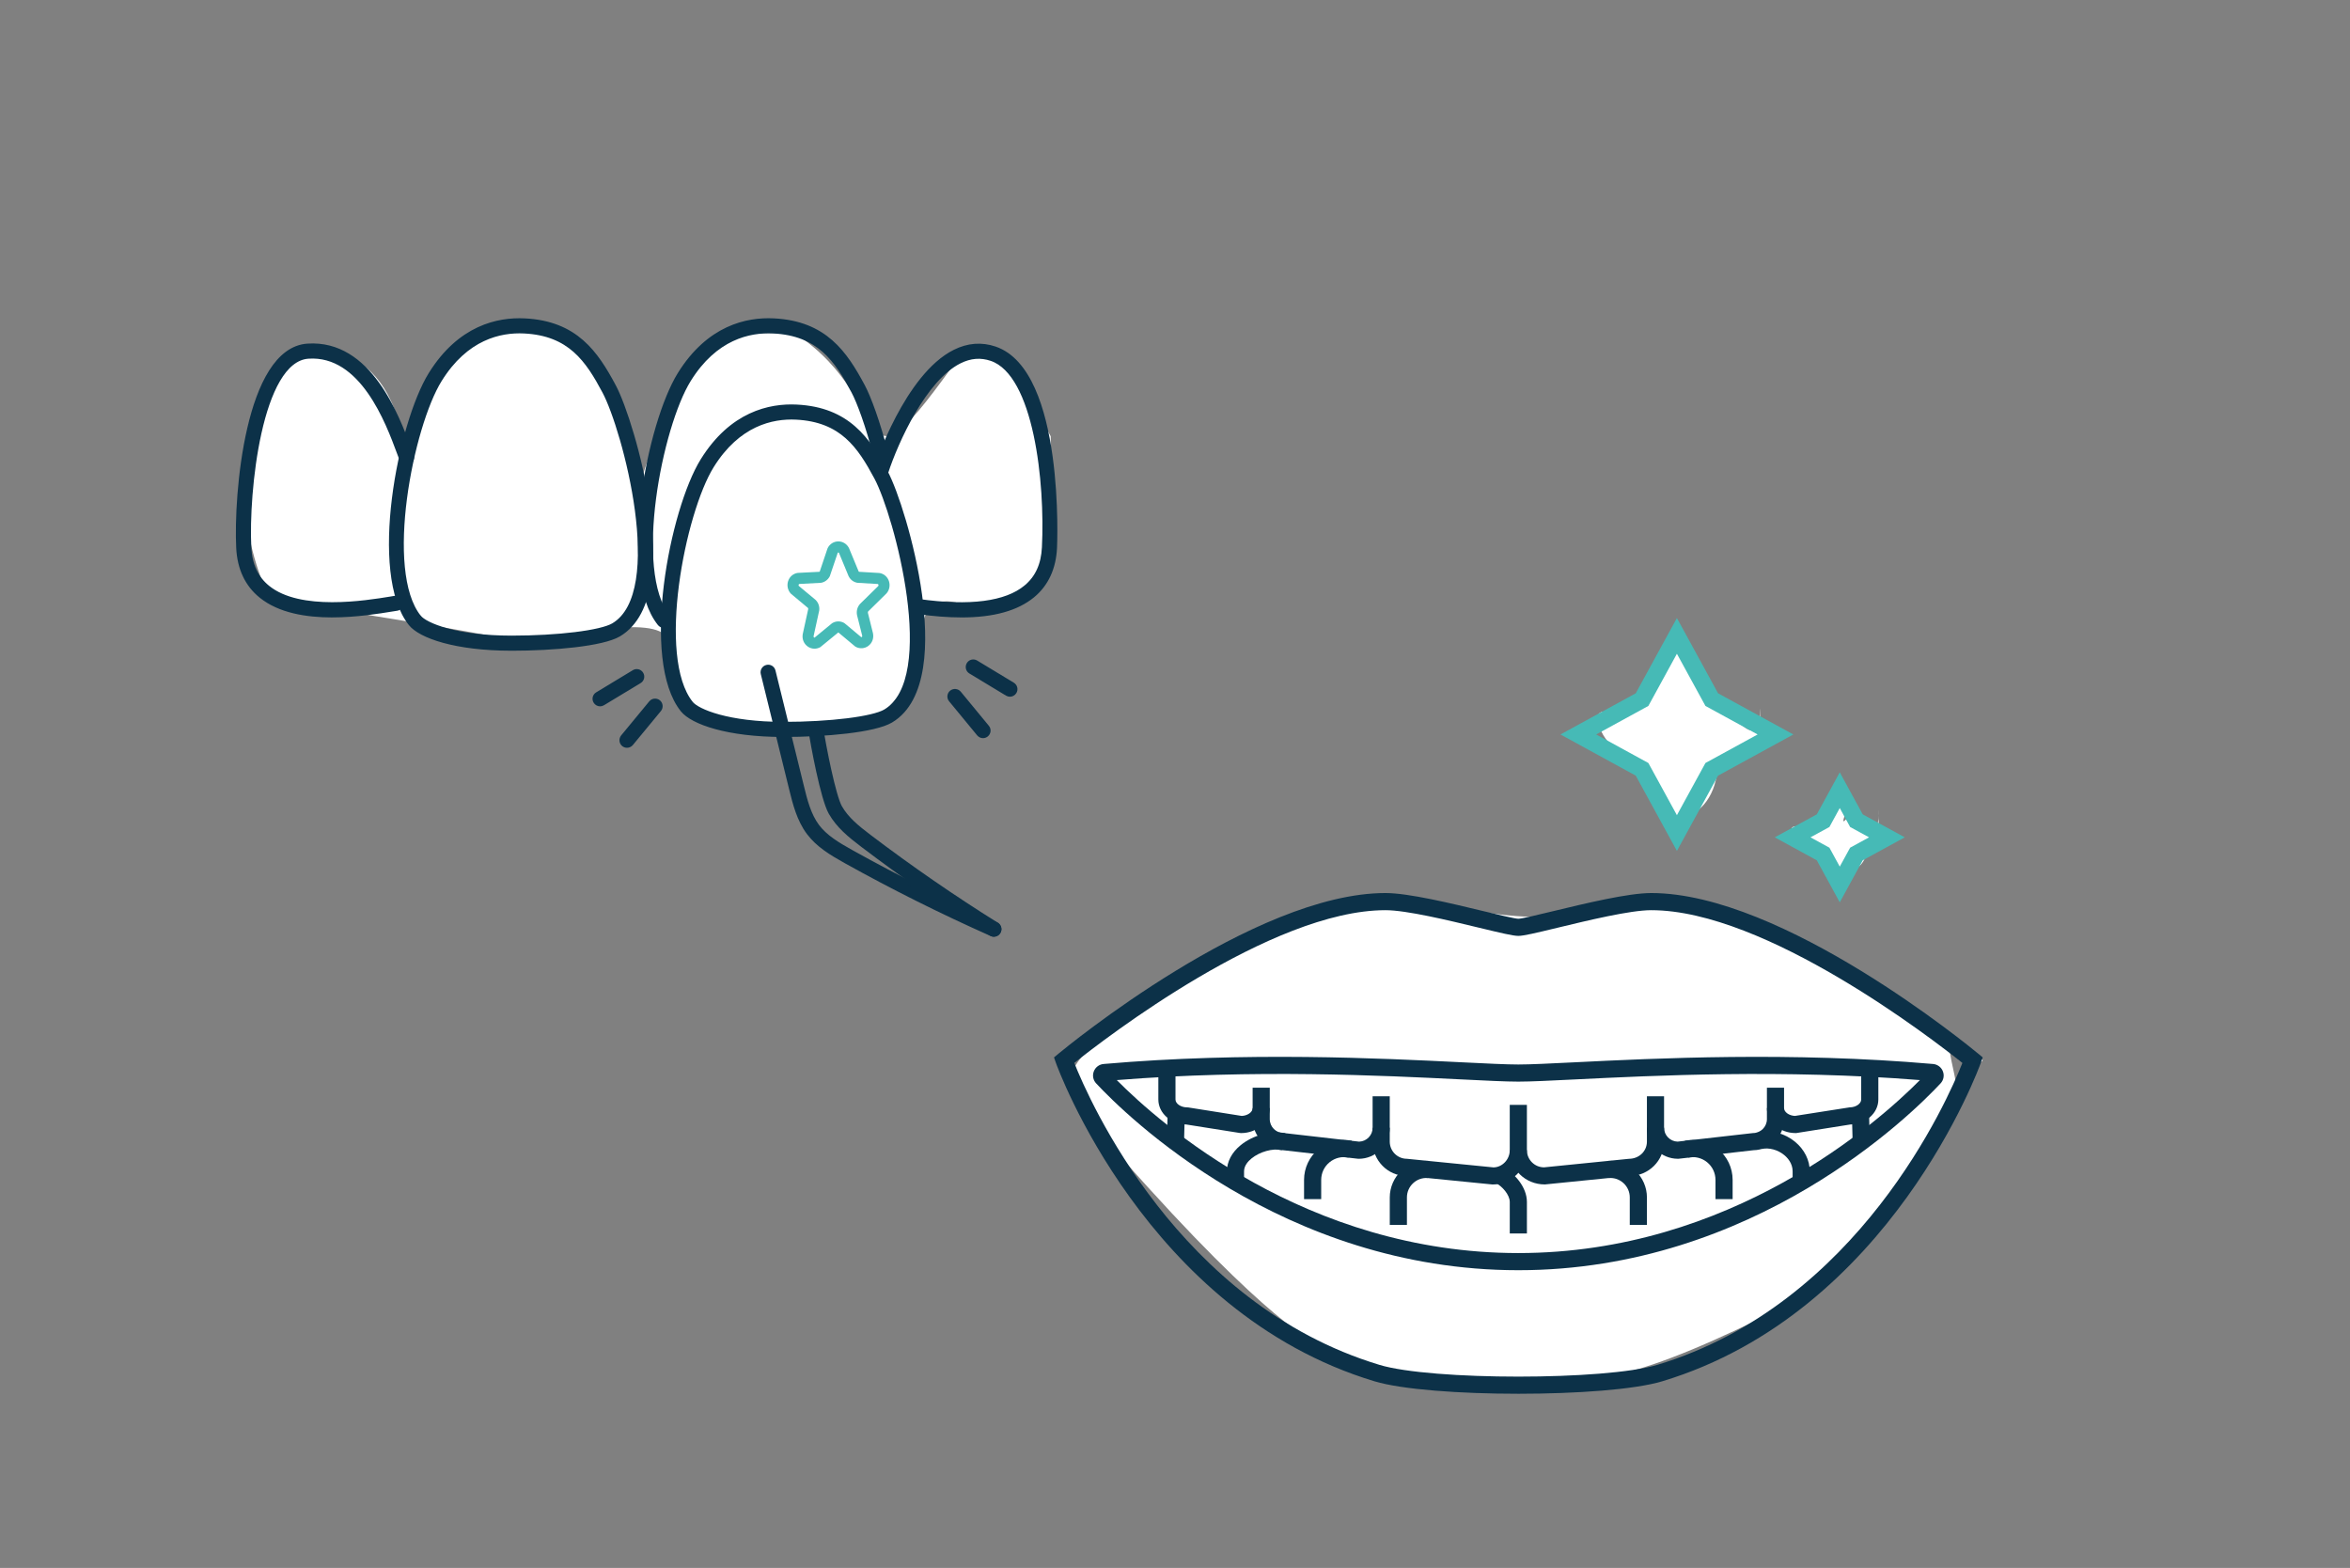 <?xml version="1.0" encoding="UTF-8" standalone="no"?> <svg xmlns:inkscape="http://www.inkscape.org/namespaces/inkscape" xmlns:sodipodi="http://sodipodi.sourceforge.net/DTD/sodipodi-0.dtd" xmlns="http://www.w3.org/2000/svg" xmlns:svg="http://www.w3.org/2000/svg" width="658" height="439" viewBox="0 0 174.096 116.152" version="1.1" id="svg3232" inkscape:version="1.2.1 (9c6d41e410, 2022-07-14)" sodipodi:docname="Estetica Dentale.svg"><rect x="0" y="0" width="174.096" height="116.152" fill="#808080" stroke="none"/><defs id="defs3229"></defs><g inkscape:groupmode="layer" id="layer3" inkscape:label="Bianco"><path d="M 71.239,26.194 C 62.777,38.076 66.768,29.857 58.927,24.72 54.887,24.647 51.405,23.691 47.504,35.517 44.06,24.916 41.434,24.753 38.931,24.298 c -2.609,0.248 -5.848,0.775 -8.816,9.577 -1.333,-9.194 -6.874,-8.219 -9.634,-6.977 -1.358,4.888 -2.29,7.538 -2.29,10.064 -3.1e-5,3.623 1.603,6.973 1.603,6.973 3.752,1.313 10.933,1.972 18.964,3.65 21.755,-4.43 0.906,5.553 19.6,6.925 14.096,0.354 6.35,-12.347 13.472,-9.567 2.075,0.81 5.782,-0.758 5.915,-6.692 0.055,-2.436 -2.755,-11.264 0.097,-5.927 0.094,4.105 -1.448,-2.122 -2.959,-5.349" style="display:inline;fill:#ffffff;fill-opacity:1;fill-rule:nonzero;stroke:#0c3148;stroke-width:0;stroke-dasharray:none;stroke-opacity:1" id="path2393" sodipodi:nodetypes="ccccccssccsscc" inkscape:label="Faccette"></path><path d="m 132.816,69.685 c -3.84,-0.969 -4.915,-1.768 -9.296,-2.875 -4.417,0.626 0.458,0.447 -4.386,0.377 -6.492,1.724 -8.947,-0.136 -14.409,0.054 -5.68,-0.021 -2.38,-0.47 -11.36,2.213 -3.554,1.926 -1.508,0.417 -6.534,3.255 -8.004,6.045 -9.004,6.977 -6.045,10.417 12.261,14.254 16.249,16.08 16.249,16.08 4.277,2.037 6.959,2.769 14.486,3.468 7.454,-0.132 10.458,-0.611 23.567,-7.345 4.271,-5.425 5.195,-5.949 7.478,-9.731 1.857,-3.076 1.224,-0.938 2.255,-3.403 0.924,-2.211 -2.48,-7.279 2.06,-3.662 -0.25,0.979 -6.095,-3.98 -9.213,-5.99" style="display:inline;fill:#ffffff;fill-opacity:1;fill-rule:nonzero;stroke:#0c3148;stroke-width:0;stroke-dasharray:none;stroke-opacity:1" id="path4025" sodipodi:nodetypes="ccccccssccsscc" inkscape:label="Allineatori"></path><path d="m 137.299,59.98 c -1.599,2.239 -0.036,-0.592 -0.446,-0.679 -0.431,-0.018 0.182,-1.277 -0.281,-1.292 -0.604,-0.011 0.076,0.502 -0.446,0.544 -0.543,-0.004 0.119,0.97 -0.274,0.975 -0.331,0.053 -0.514,1.117 -0.969,1.117 0.007,1.229 -2.156,0.149 -2.156,0.784 0,0.911 1.387,0.83 1.387,0.83 -0.007,1.323 0.548,1.07 1.259,1.088 0.721,0.068 0.478,1.244 1.426,1.187 0.841,-0.022 1.511,-0.719 1.508,-1.744 -0.002,-0.789 0.875,0.512 0.865,-0.144 -0.009,-0.612 0.009,-3.524 0.01,-2.361 0.01,1.033 -0.431,1.611 -0.44,0.955" style="display:inline;fill:#ffffff;fill-opacity:1;fill-rule:nonzero;stroke:#0c3148;stroke-width:0;stroke-dasharray:none;stroke-opacity:1" id="path4065" sodipodi:nodetypes="ccccccssccsscc" inkscape:label="Stella2"></path><path d="m 127.297,51.677 c -0.751,0.038 -0.343,-1.652 -1.112,-1.808 -0.807,-0.033 -0.483,-1.821 -1.351,-1.848 -1.131,-0.02 0.482,-0.63 -0.497,-0.555 -1.018,-0.008 -0.547,1.764 -1.282,1.772 -0.621,0.094 -0.575,2.312 -1.428,2.311 0.012,2.197 -3.244,0.429 -3.244,1.565 -1e-5,1.629 1.713,2.707 1.713,2.707 1.673,0.768 0.753,1.572 2.086,1.603 1.972,4.558 0.504,3.198 2.281,3.096 1.576,-0.04 2.759,-1.862 2.755,-3.693 -0.003,-1.41 3.259,-0.365 3.241,-1.537 -0.017,-1.095 -0.072,-4.171 -0.069,-2.091 0.019,1.846 -1.833,0.56 -1.851,-0.611" style="display:inline;fill:#ffffff;fill-opacity:1;fill-rule:nonzero;stroke:#0c3148;stroke-width:0;stroke-dasharray:none;stroke-opacity:1" id="path4067" sodipodi:nodetypes="ccccccssccsscc" inkscape:label="Stella1"></path></g><g inkscape:label="Livello 1" inkscape:groupmode="layer" id="layer1"><path d="m 60.272,47.134 c -0.004,0.056 0.028,0.081 0.039,0.092 l 0.032,0.011 1.288,-1.058 0.067,-0.042 c 0.258,-0.138 0.561,-0.138 0.818,0 l 0.07,0.046 1.221,1.02 0.032,-0.011 c 0.014,-0.011 0.046,-0.042 0.035,-0.106 l -0.381,-1.513 c -0.06,-0.303 0.018,-0.6 0.205,-0.815 l 0.021,-0.025 1.344,-1.319 c 0.028,-0.039 0.018,-0.085 0.014,-0.102 l -0.039,-0.049 -1.489,-0.088 -0.056,-0.007 c -0.272,-0.053 -0.497,-0.229 -0.624,-0.483 l -0.011,-0.025 -0.702,-1.697 c -0.025,-0.046 -0.07,-0.046 -0.095,-0.007 l -0.568,1.676 -0.018,0.053 c -0.123,0.247 -0.356,0.43 -0.624,0.483 l -0.06,0.007 -1.587,0.085 -0.039,0.049 c -0.004,0.018 -0.014,0.06 0.011,0.095 l 1.238,1.03 0.039,0.039 c 0.191,0.205 0.275,0.48 0.236,0.762 l -0.007,0.028 z m 0.067,0.921 c -0.173,0 -0.346,-0.053 -0.497,-0.159 -0.282,-0.198 -0.427,-0.536 -0.377,-0.885 l 0.004,-0.032 0.409,-1.873 -0.018,-0.067 -1.235,-1.03 -0.039,-0.035 c -0.229,-0.247 -0.303,-0.6 -0.201,-0.921 0.102,-0.318 0.356,-0.543 0.674,-0.607 l 0.06,-0.007 1.587,-0.081 0.025,-0.025 0.564,-1.676 0.021,-0.053 c 0.152,-0.307 0.455,-0.497 0.79,-0.497 0.335,0 0.639,0.191 0.79,0.497 l 0.011,0.025 0.702,1.697 0.028,0.032 1.489,0.088 0.057,0.007 c 0.314,0.06 0.564,0.282 0.67,0.593 0.106,0.318 0.039,0.667 -0.18,0.914 l -0.021,0.021 -1.344,1.323 -0.014,0.085 0.377,1.517 c 0.078,0.377 -0.056,0.73 -0.346,0.945 -0.272,0.201 -0.628,0.226 -0.928,0.067 l -0.067,-0.046 -1.221,-1.02 h -0.007 l -1.288,1.055 -0.064,0.046 c -0.131,0.067 -0.272,0.102 -0.413,0.102" style="fill:#46bab6;fill-opacity:1;fill-rule:nonzero;stroke:#46bab6;stroke-width:0;stroke-opacity:1;stroke-dasharray:none" id="path7903"></path><path d="m 31.051,45.702 c 0.473,0.593 2.752,1.535 6.84,1.535 3.464,0 6.636,-0.392 7.546,-0.931 4.068,-2.413 0.815,-14.524 -0.674,-17.304 -1.245,-2.335 -2.554,-4.283 -5.934,-4.449 -1.774,-0.088 -4.293,0.462 -6.237,3.591 -2.131,3.425 -4.265,14.153 -1.542,17.558 z m 6.84,2.353 c -4.149,0 -6.749,-0.924 -7.482,-1.841 -2.967,-3.711 -0.797,-14.827 1.485,-18.503 2.155,-3.464 4.985,-4.075 6.974,-3.976 3.803,0.187 5.302,2.417 6.618,4.879 0.723,1.348 1.997,5.235 2.519,9.028 0.466,3.415 0.476,7.81 -2.152,9.37 -1.217,0.72 -4.875,1.044 -7.962,1.044" style="fill:#0c3148;fill-opacity:1;fill-rule:nonzero;stroke:#0c3148;stroke-width:0.3;stroke-opacity:1;stroke-dasharray:none" id="path7905"></path><path d="m 49.181,46.365 c -0.12,0 -0.24,-0.053 -0.321,-0.152 -2.967,-3.711 -0.797,-14.827 1.485,-18.503 2.155,-3.464 4.981,-4.075 6.974,-3.976 3.803,0.187 5.302,2.417 6.618,4.879 0.43,0.801 1.129,2.667 1.729,5.027 0.057,0.219 -0.078,0.445 -0.296,0.501 -0.219,0.053 -0.445,-0.078 -0.497,-0.3 -0.582,-2.293 -1.252,-4.085 -1.658,-4.84 -1.245,-2.335 -2.554,-4.283 -5.934,-4.449 -1.774,-0.088 -4.293,0.462 -6.237,3.591 -2.131,3.425 -4.265,14.153 -1.542,17.558 0.141,0.176 0.113,0.434 -0.067,0.575 -0.074,0.06 -0.166,0.088 -0.254,0.088" style="fill:#0c3148;fill-opacity:1;fill-rule:nonzero;stroke:#0c3148;stroke-width:0.3;stroke-opacity:1;stroke-dasharray:none" id="path7907"></path><path d="m 51.199,52.087 c 0.476,0.596 2.752,1.538 6.84,1.538 3.464,0 6.636,-0.395 7.546,-0.935 4.068,-2.413 0.815,-14.52 -0.67,-17.304 -1.249,-2.335 -2.558,-4.279 -5.937,-4.449 -1.774,-0.088 -4.293,0.466 -6.237,3.595 -2.127,3.425 -4.265,14.15 -1.542,17.554 z m 6.84,2.357 c -4.149,0 -6.745,-0.928 -7.482,-1.845 -2.967,-3.708 -0.797,-14.824 1.485,-18.5 2.155,-3.468 4.985,-4.078 6.978,-3.979 3.803,0.191 5.299,2.417 6.618,4.882 0.72,1.348 1.997,5.235 2.515,9.024 0.469,3.415 0.476,7.814 -2.148,9.37 -1.221,0.723 -4.879,1.048 -7.966,1.048" style="fill:#0c3148;fill-opacity:1;fill-rule:nonzero;stroke:#0c3148;stroke-width:0.3;stroke-opacity:1;stroke-dasharray:none" id="path7909"></path><path d="m 71.222,45.589 c -0.984,0 -2.074,-0.085 -3.274,-0.254 -0.226,-0.028 -0.381,-0.236 -0.349,-0.462 0.028,-0.222 0.236,-0.381 0.462,-0.349 3.796,0.529 6.466,0.183 7.934,-1.034 0.84,-0.695 1.281,-1.658 1.344,-2.942 0.243,-4.801 -0.603,-12.834 -3.891,-13.956 -0.79,-0.268 -1.563,-0.208 -2.36,0.191 -2.596,1.295 -4.688,5.93 -5.429,8.199 -0.071,0.215 -0.303,0.332 -0.519,0.261 -0.215,-0.071 -0.332,-0.3 -0.261,-0.515 0.092,-0.282 2.297,-6.907 5.846,-8.678 0.988,-0.494 1.993,-0.572 2.988,-0.233 5.041,1.722 4.452,14.64 4.445,14.771 -0.074,1.506 -0.628,2.699 -1.64,3.538 -1.185,0.977 -2.932,1.464 -5.295,1.464" style="fill:#0c3148;fill-opacity:1;fill-rule:nonzero;stroke:#0c3148;stroke-width:0.3;stroke-opacity:1;stroke-dasharray:none" id="path7911"></path><path d="m 24.613,45.589 c -1.901,0 -3.902,-0.318 -5.281,-1.432 -1.041,-0.84 -1.605,-2.043 -1.683,-3.57 -0.194,-3.895 0.66,-14.679 5.136,-14.982 4.593,-0.31 6.646,5.246 7.525,7.62 0.074,0.194 0.134,0.363 0.191,0.504 0.081,0.212 -0.021,0.448 -0.233,0.533 -0.212,0.081 -0.448,-0.025 -0.529,-0.233 -0.06,-0.145 -0.123,-0.321 -0.198,-0.522 -0.815,-2.198 -2.723,-7.355 -6.699,-7.084 -3.609,0.243 -4.579,10.068 -4.374,14.125 0.067,1.302 0.519,2.275 1.379,2.97 2.374,1.919 7.26,1.122 9.102,0.822 l 0.339,-0.057 c 0.222,-0.035 0.434,0.12 0.469,0.342 0.035,0.226 -0.116,0.434 -0.342,0.469 l -0.335,0.053 c -1.02,0.166 -2.699,0.441 -4.466,0.441" style="fill:#0c3148;fill-opacity:1;fill-rule:nonzero;stroke:#0c3148;stroke-width:0.3;stroke-opacity:1;stroke-dasharray:none" id="path7913"></path><path d="m 73.628,69.243 c -0.053,0 -0.109,-0.011 -0.166,-0.035 -3.662,-1.626 -7.295,-3.44 -10.795,-5.39 -1.101,-0.614 -2.071,-1.199 -2.769,-2.127 -0.723,-0.967 -1.02,-2.163 -1.281,-3.217 l -2.11,-8.576 c -0.053,-0.219 0.081,-0.441 0.303,-0.494 0.219,-0.056 0.441,0.078 0.494,0.3 l 2.11,8.572 c 0.24,0.981 0.515,2.088 1.139,2.925 0.603,0.797 1.492,1.333 2.512,1.901 3.478,1.937 7.091,3.739 10.732,5.355 0.205,0.092 0.3,0.335 0.208,0.543 -0.07,0.152 -0.219,0.243 -0.377,0.243" style="fill:#0c3148;fill-opacity:1;fill-rule:nonzero;stroke:#0c3148;stroke-width:0.3;stroke-opacity:1;stroke-dasharray:none" id="path7915"></path><path d="m 73.628,69.243 c -0.074,0 -0.148,-0.021 -0.215,-0.064 -3.242,-2.025 -6.442,-4.23 -9.507,-6.558 -0.967,-0.734 -1.81,-1.422 -2.378,-2.417 -0.596,-1.048 -1.344,-5.126 -1.489,-6.128 -0.035,-0.222 0.12,-0.43 0.346,-0.462 0.222,-0.035 0.43,0.12 0.462,0.346 0.198,1.326 0.924,5.016 1.393,5.838 0.49,0.861 1.27,1.492 2.163,2.17 3.044,2.311 6.223,4.505 9.444,6.516 0.191,0.12 0.25,0.374 0.131,0.564 -0.078,0.123 -0.212,0.194 -0.349,0.194" style="fill:#0c3148;fill-opacity:1;fill-rule:nonzero;stroke:#0c3148;stroke-width:0.3;stroke-opacity:1;stroke-dasharray:none" id="path7917"></path><path d="m 44.457,52.175 c -0.138,0 -0.275,-0.07 -0.349,-0.198 -0.12,-0.194 -0.056,-0.445 0.138,-0.561 l 2.713,-1.64 c 0.194,-0.12 0.445,-0.056 0.561,0.138 0.12,0.194 0.056,0.445 -0.138,0.561 l -2.713,1.64 c -0.067,0.042 -0.138,0.06 -0.212,0.06" style="fill:#0c3148;fill-opacity:1;fill-rule:nonzero;stroke:#0c3148;stroke-width:0.3;stroke-opacity:1;stroke-dasharray:none" id="path7919"></path><path d="m 46.45,55.245 c -0.092,0 -0.183,-0.028 -0.261,-0.092 -0.173,-0.145 -0.198,-0.402 -0.056,-0.579 l 2.081,-2.522 c 0.145,-0.176 0.402,-0.201 0.579,-0.056 0.173,0.145 0.198,0.402 0.056,0.579 l -2.081,2.522 c -0.081,0.099 -0.201,0.148 -0.318,0.148" style="fill:#0c3148;fill-opacity:1;fill-rule:nonzero;stroke:#0c3148;stroke-width:0.3;stroke-opacity:1;stroke-dasharray:none" id="path7921"></path><path d="m 74.817,51.463 c -0.071,0 -0.145,-0.021 -0.212,-0.06 l -2.713,-1.64 c -0.194,-0.116 -0.254,-0.37 -0.138,-0.564 0.116,-0.194 0.367,-0.254 0.561,-0.138 l 2.713,1.64 c 0.194,0.116 0.258,0.37 0.141,0.561 -0.078,0.131 -0.215,0.201 -0.353,0.201" style="fill:#0c3148;fill-opacity:1;fill-rule:nonzero;stroke:#0c3148;stroke-width:0.3;stroke-opacity:1;stroke-dasharray:none" id="path7923"></path><path d="m 72.824,54.532 c -0.116,0 -0.233,-0.053 -0.314,-0.148 l -2.081,-2.526 c -0.145,-0.173 -0.12,-0.434 0.053,-0.575 0.176,-0.145 0.434,-0.12 0.579,0.053 l 2.081,2.526 c 0.145,0.173 0.12,0.43 -0.056,0.575 -0.078,0.064 -0.169,0.095 -0.261,0.095" style="fill:#0c3148;fill-opacity:1;fill-rule:nonzero;stroke:#0c3148;stroke-width:0.3;stroke-opacity:1;stroke-dasharray:none" id="path7925"></path><path d="m 102.19,101.108 c 3.848,1.162 16.74,1.162 20.588,0 14.926,-4.506 21.53,-19.656 22.603,-22.365 -2.234,-1.784 -14.579,-11.317 -23.055,-11.317 -1.552,0 -4.66,0.751 -6.929,1.299 -1.649,0.399 -2.527,0.606 -2.913,0.606 -0.386,0 -1.264,-0.208 -2.913,-0.606 -2.269,-0.548 -5.377,-1.299 -6.929,-1.299 -8.476,0 -20.82,9.533 -23.055,11.316 1.075,2.708 7.692,17.864 22.603,22.365 z m 10.294,2.141 c -4.309,0 -8.618,-0.307 -10.661,-0.924 C 84.882,97.211 78.294,78.933 78.23,78.749 l -0.146,-0.417 0.34,-0.282 c 0.586,-0.486 14.457,-11.894 24.218,-11.894 1.704,0 4.896,0.771 7.228,1.334 1.106,0.267 2.36,0.57 2.615,0.571 0.255,-6.3e-4 1.509,-0.304 2.615,-0.571 2.332,-0.563 5.524,-1.334 7.228,-1.334 9.761,0 23.632,11.408 24.218,11.894 l 0.34,0.282 -0.147,0.417 c -0.064,0.184 -6.652,18.461 -23.593,23.576 -2.043,0.617 -6.352,0.924 -10.661,0.924" style="display:inline;fill:#0c3148;fill-opacity:1;fill-rule:nonzero;stroke:none;stroke-width:0;stroke-dasharray:none;stroke-opacity:0" id="path22432"></path><path d="m 82.734,80.012 c 3.162,3.187 14.021,12.814 29.75,12.814 15.729,0 26.587,-9.627 29.75,-12.814 -10.142,-0.812 -19.733,-0.337 -25.528,-0.05 -1.845,0.091 -3.304,0.164 -4.221,0.164 -0.918,0 -2.376,-0.072 -4.221,-0.164 -5.795,-0.287 -15.386,-0.763 -25.528,0.05 z m 29.75,14.084 c -17.485,0 -29.123,-11.529 -31.278,-13.84 -0.224,-0.24 -0.29,-0.58 -0.173,-0.888 0.119,-0.31 0.399,-0.521 0.73,-0.549 10.545,-0.919 20.571,-0.422 26.563,-0.124 1.828,0.09 3.272,0.162 4.159,0.162 0.886,0 2.33,-0.072 4.159,-0.162 5.991,-0.297 16.018,-0.795 26.563,0.124 0.331,0.029 0.611,0.239 0.73,0.549 0.117,0.307 0.051,0.648 -0.173,0.888 -2.155,2.311 -13.793,13.84 -31.278,13.84" style="display:inline;fill:#0c3148;fill-opacity:1;fill-rule:nonzero;stroke:#373737;stroke-width:0;stroke-dasharray:none;stroke-opacity:0" id="path22434"></path><path d="m 114.446,87.743 c -1.461,0 -2.597,-1.138 -2.597,-2.537 h 1.27 c 0,0.7 0.57,1.27 1.27,1.27 l 6.287,-0.632 c 0.764,-0.004 1.333,-0.573 1.333,-1.273 v -3.359 h 1.27 v 3.359 c 0,1.401 -1.139,2.54 -2.54,2.54 l -6.287,0.632 c -0.002,0 -0.004,0 -0.007,0" style="display:inline;fill:#0c3148;fill-opacity:1;fill-rule:nonzero;stroke:#373737;stroke-width:0;stroke-dasharray:none;stroke-opacity:0" id="path22436"></path><path d="m 124.347,85.842 h -0.036 c -1.269,0 -2.302,-1.033 -2.302,-2.302 h 1.27 c 0,0.558 0.446,1.015 1,1.031 l 5.588,-0.634 c 0.569,0 1.032,-0.463 1.032,-1.032 v -2.327 h 1.27 v 2.327 c 0,1.257 -1.012,2.281 -2.263,2.302 l -5.559,0.635" style="display:inline;fill:#0c3148;fill-opacity:1;fill-rule:nonzero;stroke:#373737;stroke-width:0;stroke-dasharray:none;stroke-opacity:0" id="path22438"></path><path d="m 133.071,83.937 h -0.049 c -1.17,0 -2.123,-0.831 -2.123,-1.852 h 1.27 c 0,0.3 0.373,0.564 0.808,0.581 l 4.054,-0.634 c 0.455,0 0.853,-0.272 0.853,-0.582 v -2.777 h 1.27 v 2.777 c 0,1.005 -0.923,1.826 -2.069,1.851 l -4.014,0.636" style="display:inline;fill:#0c3148;fill-opacity:1;fill-rule:nonzero;stroke:#373737;stroke-width:0;stroke-dasharray:none;stroke-opacity:0" id="path22440"></path><path d="m 110.579,87.747 -6.414,-0.638 c -1.34,0 -2.477,-1.138 -2.477,-2.537 v -3.359 h 1.27 v 3.359 c 0,0.7 0.57,1.27 1.27,1.27 l 6.414,0.638 c 0.637,-0.004 1.206,-0.573 1.206,-1.273 v -3.359 h 1.27 v 3.359 c 0,1.401 -1.139,2.54 -2.54,2.54" style="display:inline;fill:#0c3148;fill-opacity:1;fill-rule:nonzero;stroke:#373737;stroke-width:0;stroke-dasharray:none;stroke-opacity:0" id="path22442"></path><path d="m 100.657,85.842 -0.072,-0.004 -5.523,-0.631 c -1.251,-0.021 -2.263,-1.045 -2.263,-2.302 v -2.327 h 1.27 v 2.327 c 0,0.569 0.463,1.032 1.032,1.032 l 0.072,0.004 5.516,0.631 c 0.554,-0.016 1,-0.473 1,-1.031 h 1.27 c 0,1.269 -1.033,2.302 -2.302,2.302" style="display:inline;fill:#0c3148;fill-opacity:1;fill-rule:nonzero;stroke:#373737;stroke-width:0;stroke-dasharray:none;stroke-opacity:0" id="path22444"></path><path d="m 91.946,83.937 -0.099,-0.007 -3.964,-0.628 c -1.146,-0.025 -2.069,-0.846 -2.069,-1.851 v -2.777 h 1.27 v 2.777 c 0,0.31 0.398,0.582 0.853,0.582 l 0.099,0.007 3.955,0.627 c 0.436,-0.018 0.808,-0.281 0.808,-0.581 h 1.27 c 0,1.021 -0.953,1.852 -2.123,1.852" style="display:inline;fill:#0c3148;fill-opacity:1;fill-rule:nonzero;stroke:#373737;stroke-width:0;stroke-dasharray:none;stroke-opacity:0" id="path22446"></path><path d="m 113.119,91.373 h -1.27 v -2.33 c 0,-0.533 -0.561,-1.177 -1.066,-1.421 l 0.554,-1.143 c 0.864,0.418 1.782,1.459 1.782,2.564 v 2.33" style="display:inline;fill:#0c3148;fill-opacity:1;fill-rule:nonzero;stroke:#373737;stroke-width:0;stroke-dasharray:none;stroke-opacity:0" id="path22448"></path><path d="m 104.229,90.738 h -1.27 v -2.034 c 0,-0.749 0.315,-1.472 0.863,-1.983 0.549,-0.51 1.293,-0.772 2.039,-0.719 l -0.09,1.267 c -0.406,-0.03 -0.787,0.107 -1.083,0.382 -0.296,0.276 -0.458,0.65 -0.458,1.053 v 2.034" style="display:inline;fill:#0c3148;fill-opacity:1;fill-rule:nonzero;stroke:#373737;stroke-width:0;stroke-dasharray:none;stroke-opacity:0" id="path22450"></path><path d="m 122.009,90.738 h -1.27 v -2.034 c 0,-0.404 -0.163,-0.778 -0.458,-1.053 -0.295,-0.275 -0.678,-0.411 -1.083,-0.382 l -0.09,-1.267 c 0.746,-0.055 1.49,0.208 2.039,0.719 0.548,0.511 0.863,1.234 0.863,1.983 v 2.034" style="display:inline;fill:#0c3148;fill-opacity:1;fill-rule:nonzero;stroke:#373737;stroke-width:0;stroke-dasharray:none;stroke-opacity:0" id="path22452"></path><path d="m 128.359,88.833 h -1.27 v -1.426 c 0,-0.508 -0.225,-0.985 -0.618,-1.307 -0.392,-0.322 -0.904,-0.448 -1.403,-0.35 l -0.249,-1.245 c 0.874,-0.176 1.768,0.048 2.457,0.613 0.688,0.565 1.083,1.399 1.083,2.289 v 1.426" style="display:inline;fill:#0c3148;fill-opacity:1;fill-rule:nonzero;stroke:#373737;stroke-width:0;stroke-dasharray:none;stroke-opacity:0" id="path22454"></path><path d="m 134.074,87.563 h -1.27 v -0.791 c 0,-0.606 -0.393,-1.018 -0.627,-1.21 -0.474,-0.389 -1.112,-0.56 -1.666,-0.45 l -0.25,-1.245 c 0.933,-0.185 1.949,0.08 2.721,0.714 0.694,0.569 1.092,1.368 1.092,2.192 v 0.791" style="display:inline;fill:#0c3148;fill-opacity:1;fill-rule:nonzero;stroke:#373737;stroke-width:0;stroke-dasharray:none;stroke-opacity:0" id="path22456"></path><path d="m 137.249,84.588 -0.053,-2.064 1.269,-0.033 0.053,2.064 -1.27,0.033" style="display:inline;fill:#0c3148;fill-opacity:1;fill-rule:nonzero;stroke:#373737;stroke-width:0;stroke-dasharray:none;stroke-opacity:0" id="path22458"></path><path d="m 97.879,88.833 h -1.27 v -1.426 c 0,-0.89 0.395,-1.725 1.083,-2.289 0.688,-0.564 1.582,-0.788 2.457,-0.613 l -0.249,1.245 c -0.498,-0.098 -1.01,0.028 -1.403,0.35 -0.393,0.322 -0.618,0.799 -0.618,1.307 v 1.426" style="display:inline;fill:#0c3148;fill-opacity:1;fill-rule:nonzero;stroke:#373737;stroke-width:0;stroke-dasharray:none;stroke-opacity:0" id="path22460"></path><path d="m 92.164,87.563 h -1.27 v -0.791 c 0,-0.711 0.359,-1.397 1.012,-1.932 0.913,-0.748 2.246,-1.107 3.32,-0.892 l -0.249,1.245 c -0.699,-0.14 -1.65,0.124 -2.266,0.629 -0.25,0.204 -0.547,0.535 -0.547,0.949 v 0.791" style="display:inline;fill:#0c3148;fill-opacity:1;fill-rule:nonzero;stroke:#373737;stroke-width:0;stroke-dasharray:none;stroke-opacity:0" id="path22462"></path><path d="m 87.719,84.588 -1.27,-0.033 0.053,-2.064 1.269,0.033 -0.053,2.064" style="display:inline;fill:#0c3148;fill-opacity:1;fill-rule:nonzero;stroke:#373737;stroke-width:0;stroke-dasharray:none;stroke-opacity:0" id="path22464"></path><path d="m 118.252,54.409 3.865,2.114 2.114,3.865 2.114,-3.865 3.865,-2.114 -3.865,-2.114 -2.114,-3.865 -2.114,3.865 z m 5.979,8.626 -3.05,-5.576 -5.576,-3.05 5.576,-3.05 3.05,-5.576 3.05,5.576 5.576,3.05 -5.576,3.05 -3.05,5.576" style="display:inline;fill:#46bab6;fill-opacity:1;fill-rule:nonzero;stroke:#46bab6;stroke-width:0;stroke-dasharray:none;stroke-opacity:0" id="path22466"></path><path d="m 134.127,62.029 1.402,0.767 0.767,1.402 0.767,-1.402 1.402,-0.767 -1.402,-0.766 -0.767,-1.402 -0.767,1.402 z m 2.169,4.816 -1.702,-3.113 -3.113,-1.703 3.113,-1.702 1.702,-3.113 1.702,3.113 3.113,1.702 -3.113,1.703 -1.702,3.113" style="display:inline;fill:#46bab6;fill-opacity:1;fill-rule:nonzero;stroke:#46bab6;stroke-width:0;stroke-dasharray:none;stroke-opacity:0" id="path22468"></path></g></svg> 